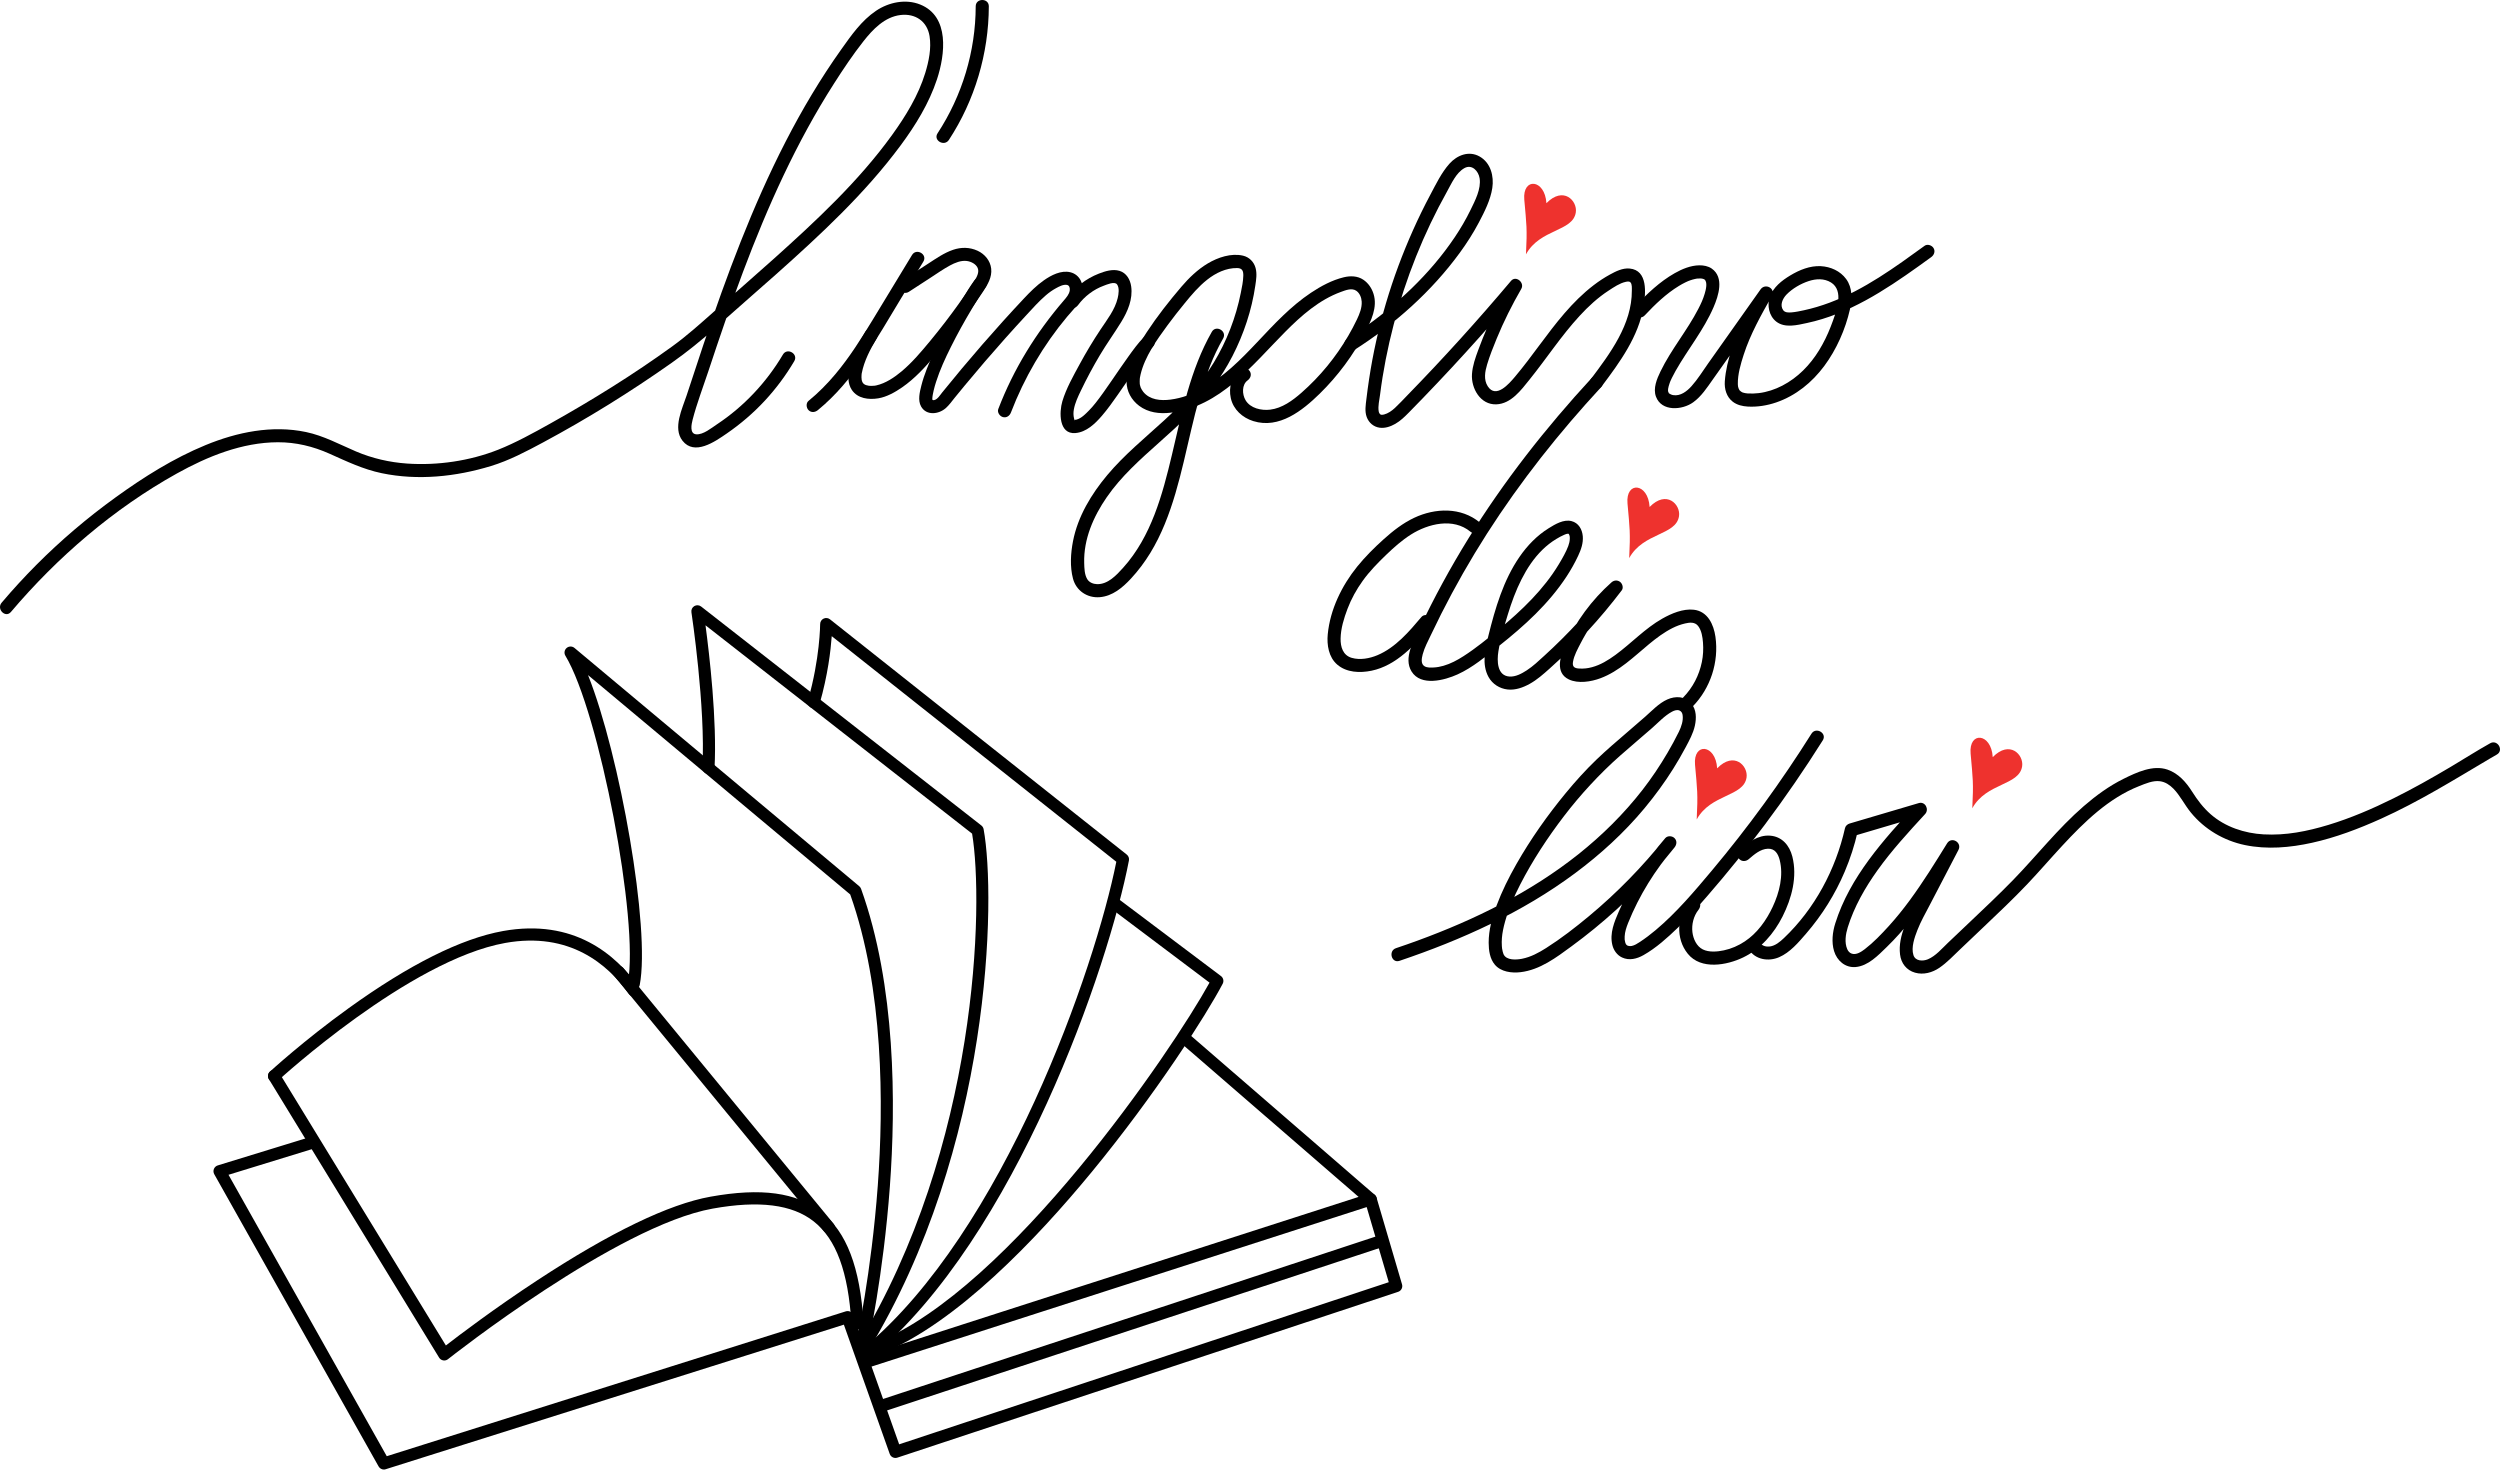 <?xml version="1.0" encoding="utf-8"?>
<!-- Generator: Adobe Illustrator 16.0.0, SVG Export Plug-In . SVG Version: 6.00 Build 0)  -->
<!DOCTYPE svg PUBLIC "-//W3C//DTD SVG 1.1//EN" "http://www.w3.org/Graphics/SVG/1.1/DTD/svg11.dtd">
<svg version="1.1" id="Layer_1" xmlns="http://www.w3.org/2000/svg" xmlns:xlink="http://www.w3.org/1999/xlink" x="0px" y="0px"
	 width="274.938px" height="161.613px" viewBox="0 0 274.938 161.613" enable-background="new 0 0 274.938 161.613"
	 xml:space="preserve">
<path fill="#EE322E" d="M170.067,22.347c1.862-1.911,3.426-0.268,3.233,1.008c-0.322,2.138-3.932,1.79-5.481,4.615
	c0.145-2.873,0.06-3.23-0.185-6.009C167.416,19.476,169.904,19.669,170.067,22.347"/>
<path fill="#EE322E" d="M181.417,55.755c1.862-1.911,3.427-0.268,3.233,1.008c-0.322,2.138-3.931,1.79-5.48,4.615
	c0.144-2.873,0.06-3.23-0.186-6.009C178.767,52.884,181.255,53.077,181.417,55.755"/>
<path fill="#EE322E" d="M219.152,83.266c1.862-1.91,3.426-0.268,3.233,1.008c-0.322,2.139-3.932,1.791-5.481,4.615
	c0.145-2.873,0.06-3.229-0.185-6.01C216.501,80.395,218.989,80.588,219.152,83.266"/>
<path fill="#EE322E" d="M188.844,84.496c1.862-1.912,3.425-0.268,3.233,1.008c-0.322,2.139-3.932,1.789-5.481,4.615
	c0.144-2.873,0.06-3.23-0.185-6.01C186.192,81.625,188.681,81.818,188.844,84.496"/>
<path d="M1.201,67.3c5.122-6.044,11.309-11.363,18.246-15.225c3.384-1.884,7.178-3.426,11.108-3.438
	c1.988-0.006,3.872,0.45,5.682,1.259c1.882,0.842,3.705,1.718,5.737,2.142c3.986,0.832,8.162,0.392,12.031-0.789
	c2.001-0.611,3.884-1.607,5.72-2.593c4.882-2.621,9.631-5.567,14.156-8.763c1.689-1.193,3.263-2.468,4.802-3.845
	c2.206-1.973,4.45-3.905,6.659-5.874c4.891-4.36,9.773-8.88,13.688-14.162c1.652-2.229,3.142-4.646,4.016-7.294
	c0.895-2.711,1.415-6.913-1.851-8.223c-1.597-0.641-3.455-0.249-4.848,0.688c-1.597,1.073-2.723,2.692-3.821,4.237
	c-2.295,3.226-4.32,6.638-6.128,10.157c-3.67,7.14-6.468,14.691-9.028,22.287c-0.631,1.875-1.249,3.755-1.863,5.637
	c-0.466,1.429-1.54,3.57-0.452,4.964c1.317,1.69,3.58,0.096,4.861-0.785c1.531-1.053,2.951-2.27,4.213-3.633
	c1.224-1.323,2.305-2.779,3.221-4.331c0.474-0.801-0.773-1.527-1.245-0.728c-1.809,3.062-4.293,5.713-7.26,7.678
	c-0.61,0.404-1.497,1.149-2.27,1.097c-0.762-0.05-0.529-1.128-0.405-1.605c0.468-1.804,1.151-3.579,1.737-5.349
	c2.414-7.303,4.971-14.583,8.273-21.54c1.645-3.467,3.473-6.85,5.542-10.083c1.014-1.585,2.067-3.164,3.231-4.643
	c1.031-1.311,2.336-2.685,4.082-2.893c1.624-0.193,2.929,0.683,3.193,2.321c0.214,1.334-0.081,2.771-0.472,4.049
	c-0.759,2.477-2.145,4.739-3.651,6.826c-3.676,5.095-8.367,9.447-13.023,13.628c-2.17,1.949-4.375,3.856-6.559,5.789
	c-1.506,1.334-2.957,2.643-4.565,3.809c-4.295,3.114-8.838,5.932-13.465,8.519c-1.837,1.027-3.833,2.123-5.707,2.864
	c-3.12,1.234-6.673,1.754-10.014,1.523c-1.931-0.133-3.842-0.573-5.624-1.333c-1.816-0.775-3.547-1.726-5.498-2.135
	c-3.727-0.782-7.57,0.008-11.041,1.438c-3.531,1.454-6.793,3.508-9.881,5.738c-3.11,2.245-6.044,4.737-8.75,7.456
	c-1.321,1.328-2.586,2.71-3.797,4.138C-0.415,66.985,0.6,68.009,1.201,67.3"/>
<path d="M107.304,0.696c-0.013,4.951-1.484,9.823-4.196,13.964c-0.51,0.779,0.739,1.502,1.246,0.728
	c2.844-4.344,4.378-9.501,4.392-14.692C108.748-0.232,107.306-0.233,107.304,0.696"/>
<path d="M89.94,45.107c3.973-3.247,6.487-7.898,9.107-12.217c0.834-1.374,1.667-2.748,2.5-4.121
	c0.483-0.796-0.763-1.522-1.245-0.728c-1.434,2.365-2.864,4.733-4.305,7.095c-1.264,2.073-2.56,4.146-4.124,6.01
	c-0.895,1.066-1.874,2.06-2.953,2.941c-0.302,0.247-0.256,0.764,0,1.02C89.218,45.405,89.637,45.354,89.94,45.107"/>
<path d="M99.953,32.091c0.777-0.504,1.553-1.009,2.33-1.514c0.721-0.468,1.432-0.971,2.189-1.382c0.553-0.3,1.213-0.574,1.848-0.494
	c0.474,0.06,1.013,0.33,1.204,0.778c0.233,0.546-0.242,1.228-0.554,1.703c-0.485,0.739-0.988,1.466-1.501,2.186
	c-1.005,1.408-2.058,2.779-3.161,4.112c-0.977,1.181-1.975,2.369-3.152,3.359c-0.789,0.662-1.758,1.316-2.779,1.545
	c-0.048,0.011-0.097,0.019-0.146,0.028c-0.184,0.036,0.198-0.014-0.046,0.006c-0.171,0.014-0.341,0.023-0.513,0.014
	c-0.05-0.002-0.099-0.008-0.148-0.011c-0.162-0.007,0.146,0.036,0.043,0.007c-0.098-0.028-0.2-0.038-0.298-0.068
	c-0.048-0.015-0.096-0.039-0.145-0.051c0.215,0.056,0.09,0.046,0.018,0.001c-0.037-0.023-0.08-0.051-0.12-0.07
	c-0.131-0.065,0.104,0.123-0.015-0.011c-0.033-0.038-0.083-0.097-0.123-0.127c-0.075-0.055,0.044,0.051,0.051,0.068
	c-0.014-0.03-0.041-0.055-0.056-0.084c-0.017-0.032-0.113-0.231-0.06-0.105c0.051,0.122-0.027-0.09-0.038-0.134
	c-0.018-0.068-0.029-0.137-0.042-0.207c0.045,0.236,0.002-0.074,0.002-0.137c-0.001-0.088,0.002-0.177,0.008-0.265
	c0.004-0.047,0.009-0.094,0.014-0.142c0.004-0.042-0.022,0.108,0.008-0.048c0.266-1.37,0.93-2.616,1.627-3.811
	c0.469-0.803-0.778-1.529-1.245-0.727c-0.722,1.236-1.455,2.578-1.743,3.995c-0.158,0.781-0.198,1.671,0.261,2.365
	c0.64,0.97,1.867,1.112,2.925,0.936c0.928-0.155,1.84-0.673,2.604-1.2c1.405-0.971,2.554-2.235,3.649-3.533
	c1.252-1.484,2.449-3.017,3.587-4.591c0.571-0.789,1.127-1.59,1.666-2.402c0.503-0.757,1.012-1.589,0.903-2.536
	c-0.099-0.874-0.704-1.599-1.491-1.965c-0.865-0.402-1.809-0.411-2.707-0.103c-0.987,0.338-1.847,0.943-2.715,1.507l-2.867,1.863
	C98.45,31.35,99.172,32.599,99.953,32.091"/>
<path d="M107.153,30.843c-0.471,0.641-0.879,1.333-1.291,2.013c-0.709,1.172-1.387,2.364-2.023,3.577
	c-0.715,1.362-1.384,2.754-1.935,4.191c-0.224,0.583-0.427,1.177-0.579,1.783c-0.177,0.709-0.408,1.614-0.031,2.29
	c0.579,1.038,1.929,0.873,2.709,0.193c0.375-0.327,0.668-0.75,0.979-1.134c0.379-0.467,0.76-0.932,1.143-1.394
	c1.445-1.746,2.922-3.464,4.429-5.155c0.769-0.863,1.547-1.718,2.332-2.566c0.686-0.741,1.363-1.503,2.13-2.163
	c0.348-0.301,0.723-0.568,1.128-0.788c0.333-0.182,0.785-0.425,1.181-0.36c0.293,0.049,0.355,0.355,0.321,0.614
	c-0.057,0.421-0.382,0.786-0.648,1.096c-3.07,3.57-5.524,7.538-7.211,11.941c-0.139,0.364,0.155,0.791,0.504,0.887
	c0.406,0.112,0.747-0.138,0.887-0.504c1.463-3.818,3.566-7.413,6.192-10.549c0.644-0.77,1.509-1.541,1.681-2.578
	c0.165-0.995-0.3-2.045-1.343-2.297c-1.01-0.245-2.099,0.322-2.902,0.885c-0.815,0.572-1.516,1.274-2.195,1.997
	c-3.129,3.333-6.126,6.79-8.998,10.345c-0.217,0.27-0.507,0.758-0.875,0.833c-0.287,0.059-0.201-0.146-0.185-0.387
	c0.022-0.332-0.023,0.122,0.013-0.099c0.01-0.063,0.021-0.127,0.033-0.19c0.024-0.133,0.053-0.265,0.084-0.397
	c0.073-0.312,0.162-0.62,0.26-0.925c0.431-1.346,1.002-2.584,1.635-3.853c0.712-1.427,1.487-2.821,2.304-4.189
	c0.48-0.806,0.959-1.632,1.516-2.389c0.231-0.314,0.052-0.805-0.259-0.987C107.773,30.37,107.384,30.529,107.153,30.843"/>
<path d="M118.571,33.538c0.699-0.95,1.71-1.713,2.818-2.118c0.323-0.117,1.183-0.509,1.457-0.144
	c0.283,0.378,0.173,1.083,0.074,1.503c-0.303,1.284-1.164,2.369-1.881,3.447c-0.825,1.241-1.594,2.518-2.303,3.828
	c-0.704,1.298-1.478,2.659-1.904,4.079c-0.354,1.182-0.403,3.636,1.426,3.493c1.208-0.094,2.175-1.028,2.927-1.902
	c0.634-0.737,1.199-1.536,1.756-2.331c0.694-0.99,1.368-1.995,2.065-2.984c0.584-0.829,1.083-1.563,1.781-2.277
	c0.65-0.663-0.369-1.684-1.019-1.02c-0.629,0.643-1.161,1.385-1.684,2.114c-0.625,0.87-1.225,1.757-1.832,2.639
	c-0.556,0.805-1.181,1.715-1.74,2.418c-0.236,0.297-0.481,0.586-0.748,0.856c-0.389,0.394-0.821,0.85-1.37,1.007
	c-0.073,0.021-0.221,0.015-0.285,0.045c0.154-0.074,0.09,0.187,0.054-0.015c-0.009-0.05-0.029-0.098-0.042-0.148
	c-0.085-0.328-0.084-0.672-0.023-1.006c0.131-0.719,0.448-1.387,0.762-2.042c0.643-1.343,1.347-2.658,2.109-3.938
	c0.739-1.241,1.586-2.41,2.341-3.64c0.718-1.169,1.289-2.507,1.092-3.905c-0.106-0.752-0.516-1.48-1.284-1.712
	c-0.74-0.224-1.576,0.033-2.271,0.305c-1.425,0.557-2.616,1.49-3.521,2.72c-0.231,0.314-0.053,0.805,0.258,0.987
	C117.95,34.011,118.34,33.852,118.571,33.538"/>
<path d="M133.269,36.496c-2.372,4.16-3.292,8.91-4.384,13.516c-1.039,4.382-2.273,8.987-5.359,12.417
	c-0.737,0.819-1.679,1.847-2.877,1.813c-0.425-0.013-0.866-0.185-1.088-0.564c-0.296-0.504-0.31-1.196-0.326-1.765
	c-0.073-2.625,1.017-5.11,2.483-7.234c1.576-2.284,3.669-4.145,5.725-5.982c2.121-1.894,4.227-3.799,5.938-6.084
	c1.631-2.179,2.888-4.637,3.734-7.223c0.426-1.302,0.743-2.64,0.941-3.996c0.095-0.635,0.198-1.29,0.027-1.923
	c-0.181-0.675-0.699-1.196-1.384-1.355c-1.3-0.303-2.764,0.194-3.874,0.857c-1.112,0.664-2.065,1.584-2.902,2.564
	c-1.355,1.588-2.66,3.25-3.807,4.995c-0.585,0.89-1.131,1.812-1.554,2.791c-0.359,0.831-0.665,1.715-0.668,2.631
	c-0.002,1.078,0.531,2.035,1.386,2.677c0.992,0.745,2.238,0.901,3.439,0.759c5.466-0.646,9.015-5.259,12.627-8.9
	c1.766-1.78,3.73-3.515,6.122-4.386c0.506-0.184,1.198-0.471,1.696-0.122c0.374,0.261,0.563,0.743,0.589,1.185
	c0.04,0.679-0.232,1.353-0.518,1.954c-0.291,0.614-0.612,1.214-0.953,1.801c-1.369,2.352-3.111,4.48-5.158,6.275
	c-0.967,0.848-2.121,1.696-3.436,1.855c-0.97,0.117-2.182-0.146-2.71-1.044c-0.384-0.651-0.416-1.699,0.225-2.171
	c0.313-0.231,0.47-0.625,0.258-0.987c-0.18-0.309-0.671-0.491-0.986-0.258c-1.017,0.75-1.389,1.982-1.116,3.201
	c0.278,1.249,1.282,2.149,2.476,2.52c2.84,0.884,5.399-1.156,7.298-3.014c1.998-1.956,3.697-4.242,4.986-6.724
	c0.663-1.278,1.398-2.782,0.937-4.25c-0.196-0.629-0.573-1.188-1.123-1.56c-0.637-0.431-1.425-0.445-2.148-0.271
	c-1.281,0.306-2.525,0.979-3.613,1.704c-1.109,0.74-2.131,1.611-3.093,2.532c-1.936,1.853-3.644,3.933-5.653,5.71
	c-1.891,1.673-4.147,3.18-6.707,3.507c-1.067,0.136-2.267,0.042-2.993-0.859c-0.116-0.144-0.243-0.377-0.281-0.478
	c-0.028-0.074-0.049-0.151-0.067-0.228c-0.012-0.049-0.021-0.098-0.03-0.148c-0.016-0.085,0.006,0.118-0.001-0.024
	c-0.009-0.174-0.011-0.346,0.001-0.521c0,0.01,0.023-0.212,0.01-0.11c-0.011,0.086,0.01-0.061,0.013-0.079
	c0.02-0.108,0.041-0.216,0.066-0.323c0.466-1.965,1.774-3.786,2.973-5.421c0.602-0.821,1.233-1.617,1.877-2.405
	c0.755-0.926,1.531-1.846,2.474-2.59c0.941-0.742,2.072-1.295,3.291-1.281c0.57,0.007,0.694,0.321,0.681,0.845
	c-0.015,0.628-0.151,1.263-0.274,1.877c-0.539,2.711-1.546,5.312-2.974,7.678c-1.46,2.42-3.372,4.448-5.449,6.346
	c-2.126,1.946-4.383,3.784-6.243,5.998c-1.766,2.102-3.26,4.568-3.789,7.293c-0.257,1.324-0.35,2.797-0.003,4.115
	c0.353,1.337,1.572,2.157,2.946,2.044c1.402-0.116,2.503-1.046,3.423-2.036c0.806-0.868,1.522-1.825,2.139-2.835
	c1.236-2.022,2.084-4.264,2.754-6.528c1.374-4.642,2.026-9.493,3.801-14.016c0.41-1.046,0.893-2.061,1.45-3.037
	C134.975,36.416,133.729,35.689,133.269,36.496"/>
<path d="M148.908,38.512c4.465-2.837,8.539-6.462,11.658-10.748c0.766-1.051,1.467-2.15,2.074-3.301
	c0.616-1.169,1.275-2.467,1.476-3.784c0.198-1.302-0.171-2.771-1.392-3.466c-1.174-0.67-2.482-0.15-3.321,0.791
	c-0.881,0.988-1.481,2.248-2.1,3.408c-0.678,1.272-1.311,2.567-1.898,3.882c-1.167,2.61-2.167,5.293-2.978,8.035
	c-0.811,2.743-1.435,5.541-1.862,8.37c-0.11,0.722-0.208,1.447-0.294,2.173c-0.078,0.654-0.201,1.357,0.033,1.993
	c0.231,0.626,0.758,1.083,1.425,1.172c0.599,0.08,1.195-0.126,1.712-0.421c0.576-0.328,1.043-0.788,1.505-1.256
	c0.515-0.524,1.028-1.051,1.539-1.579c1.068-1.107,2.127-2.224,3.173-3.352c2.063-2.222,4.083-4.483,6.058-6.783
	c0.493-0.575,0.984-1.153,1.474-1.732c-0.378-0.292-0.756-0.583-1.134-0.874c-0.916,1.588-1.743,3.226-2.47,4.91
	c-0.36,0.837-0.702,1.683-1.016,2.54c-0.316,0.86-0.627,1.728-0.689,2.651c-0.106,1.562,0.924,3.393,2.679,3.327
	c1.625-0.061,2.728-1.574,3.655-2.727c1.86-2.311,3.486-4.812,5.498-6.998c0.96-1.043,2.007-2.013,3.199-2.787
	c0.566-0.368,1.216-0.818,1.885-0.961c0.179-0.038,0.387-0.078,0.521,0.069c0.18,0.199,0.142,0.646,0.144,0.889
	c0.022,3.716-2.4,6.933-4.53,9.767c-0.233,0.312-0.05,0.806,0.26,0.987c0.368,0.215,0.752,0.053,0.985-0.259
	c1.964-2.613,4.034-5.446,4.578-8.75c0.236-1.435,0.49-3.98-1.535-4.167c-0.768-0.071-1.505,0.3-2.158,0.657
	c-0.627,0.342-1.224,0.736-1.79,1.169c-2.388,1.821-4.199,4.227-5.979,6.615c-0.874,1.172-1.743,2.349-2.687,3.467
	c-0.65,0.769-2.089,2.448-2.992,1.039c-0.466-0.727-0.301-1.616-0.068-2.395c0.289-0.963,0.667-1.906,1.048-2.836
	c0.774-1.886,1.69-3.714,2.709-5.479c0.397-0.688-0.59-1.518-1.132-0.874c-3.64,4.321-7.434,8.512-11.376,12.559
	c-0.461,0.474-0.911,0.966-1.395,1.416c-0.339,0.314-0.745,0.6-1.196,0.718c-0.124,0.032-0.297,0.039-0.331,0.024
	c-0.134-0.058-0.218-0.194-0.249-0.366c-0.101-0.57,0.075-1.255,0.146-1.821c0.327-2.602,0.838-5.184,1.498-7.723
	c1.327-5.104,3.298-10.032,5.87-14.637c0.488-0.875,0.995-2.066,1.915-2.577c0.822-0.457,1.544,0.322,1.668,1.119
	c0.182,1.17-0.496,2.452-0.993,3.474c-0.512,1.053-1.107,2.064-1.76,3.036c-2.712,4.032-6.399,7.468-10.384,10.222
	c-0.462,0.319-0.929,0.628-1.403,0.929C147.399,37.763,148.121,39.012,148.908,38.512"/>
<path d="M180.882,34.683c1.131-1.203,2.344-2.379,3.763-3.241c0.221-0.134,0.445-0.26,0.677-0.374
	c0.11-0.055,0.224-0.107,0.337-0.156c-0.162,0.07,0.013-0.004,0.039-0.014c0.067-0.025,0.134-0.05,0.201-0.074
	c0.165-0.057,0.333-0.106,0.505-0.143c0.067-0.016,0.137-0.026,0.204-0.04c0.057-0.012,0.193-0.013-0.038,0.003
	c0.048-0.003,0.096-0.01,0.144-0.014c0.115-0.009,0.231-0.01,0.347-0.004c0.054,0.003,0.108,0.014,0.16,0.015
	c-0.267-0.002-0.109-0.021-0.029,0.001c0.07,0.02,0.145,0.047,0.216,0.062c0.124,0.026-0.12-0.066-0.094-0.041
	c0.018,0.017,0.153,0.085,0.124,0.062c0.379,0.289,0.172,1.125,0.036,1.577c-0.188,0.626-0.396,1.074-0.699,1.661
	c-1.227,2.384-2.988,4.464-4.158,6.877c-0.399,0.823-0.844,1.868-0.5,2.788c0.618,1.66,2.896,1.483,4.095,0.613
	c0.9-0.653,1.509-1.596,2.142-2.491l2.141-3.025c1.455-2.055,2.91-4.111,4.363-6.166l-1.244-0.728
	c-1.192,2.113-2.386,4.25-3.162,6.559c-0.385,1.139-0.679,2.34-0.766,3.543c-0.06,0.844,0.182,1.712,0.871,2.244
	c0.478,0.367,1.058,0.501,1.649,0.536c1.053,0.063,2.142-0.115,3.137-0.457c2.153-0.741,3.932-2.193,5.28-4.006
	c1.341-1.805,2.326-4.033,2.823-6.224c0.253-1.113,0.293-2.373-0.414-3.337c-0.652-0.889-1.706-1.359-2.792-1.417
	c-1.189-0.065-2.36,0.419-3.359,1.022c-0.939,0.566-1.864,1.288-2.243,2.357c-0.329,0.929-0.091,2.098,0.704,2.718
	c0.951,0.74,2.308,0.383,3.381,0.154c4.543-0.968,8.53-3.568,12.254-6.23c0.472-0.337,0.94-0.677,1.409-1.017
	c0.314-0.228,0.469-0.627,0.259-0.987c-0.182-0.31-0.67-0.488-0.986-0.258c-3.274,2.375-6.63,4.824-10.447,6.255
	c-0.916,0.343-1.855,0.626-2.812,0.834c-0.449,0.097-0.909,0.196-1.369,0.235c-0.349,0.03-0.729,0.027-0.924-0.242
	c-0.392-0.547-0.076-1.263,0.367-1.722c0.642-0.66,1.561-1.19,2.431-1.476c0.813-0.268,1.704-0.313,2.458,0.15
	c0.726,0.447,0.888,1.258,0.789,2.057c-0.117,0.964-0.484,1.931-0.832,2.832c-0.345,0.889-0.766,1.75-1.264,2.562
	c-0.995,1.625-2.342,3.014-4.044,3.896c-0.806,0.417-1.696,0.715-2.6,0.823c-0.404,0.049-0.818,0.061-1.225,0.034
	c-0.061-0.003-0.335-0.048-0.106-0.004c-0.1-0.019-0.197-0.035-0.295-0.061c-0.052-0.015-0.103-0.032-0.153-0.049
	c-0.102-0.034,0.083,0.063-0.082-0.041c-0.048-0.031-0.098-0.058-0.146-0.091c0.139,0.097-0.054-0.057-0.079-0.084
	c-0.132-0.137,0.059,0.114-0.043-0.057c-0.016-0.026-0.113-0.245-0.078-0.146c-0.067-0.186-0.082-0.31-0.086-0.488
	c-0.023-1.076,0.315-2.218,0.642-3.232c0.734-2.281,1.925-4.379,3.097-6.457c0.464-0.822-0.717-1.475-1.244-0.728
	c-1.291,1.823-2.58,3.645-3.87,5.468c-0.631,0.892-1.263,1.784-1.894,2.676c-0.59,0.833-1.14,1.734-1.824,2.495
	c-0.504,0.561-1.211,1.117-2.018,0.985c-0.18-0.029-0.305-0.101-0.46-0.188c-0.064-0.036,0.142,0.031,0.028,0.019
	c-0.024-0.003-0.07-0.073-0.087-0.089c0.152,0.149,0.005-0.022-0.038-0.088c0.109,0.17,0.019-0.014-0.013-0.098
	c-0.047-0.126-0.018,0.157,0.006,0.022c0.007-0.04-0.004-0.093-0.003-0.135c0.001-0.056,0.036-0.307,0-0.093
	c0.039-0.227,0.1-0.447,0.177-0.664c0.016-0.048,0.035-0.095,0.053-0.143c0.006-0.017,0.085-0.21,0.023-0.063
	c0.053-0.124,0.109-0.246,0.169-0.367c0.128-0.265,0.268-0.525,0.412-0.781c1.338-2.36,3.093-4.492,4.172-6.995
	c0.549-1.271,1.197-3.28-0.201-4.255c-0.392-0.271-0.897-0.364-1.365-0.357c-0.956,0.015-1.887,0.402-2.707,0.867
	c-1.632,0.924-3.034,2.259-4.31,3.616C179.226,34.339,180.244,35.361,180.882,34.683"/>
<path d="M175.044,41.574c-5.051,5.477-9.672,11.362-13.591,17.705c-1.958,3.17-3.741,6.449-5.335,9.817
	c-0.639,1.348-1.795,3.262-0.884,4.745c1.028,1.675,3.633,0.974,5.063,0.325c1.663-0.754,3.104-1.978,4.525-3.104
	c1.404-1.113,2.776-2.275,4.049-3.54c1.27-1.264,2.443-2.638,3.424-4.139c0.472-0.723,0.897-1.476,1.263-2.259
	c0.317-0.677,0.574-1.391,0.509-2.153c-0.066-0.76-0.463-1.471-1.249-1.665c-0.86-0.212-1.779,0.339-2.486,0.777
	c-1.3,0.805-2.367,1.915-3.231,3.169c-1.764,2.559-2.664,5.645-3.406,8.628c-0.362,1.456-0.767,3.18,0.009,4.577
	c0.429,0.774,1.22,1.272,2.092,1.369c0.848,0.095,1.697-0.211,2.428-0.617c0.809-0.447,1.503-1.065,2.188-1.677
	c0.729-0.651,1.442-1.321,2.14-2.008c1.396-1.373,2.724-2.814,3.979-4.315c0.626-0.748,1.23-1.512,1.822-2.287
	c0.215-0.282,0.071-0.738-0.186-0.931c-0.297-0.222-0.672-0.188-0.947,0.057c-2.163,1.924-3.931,4.311-5.114,6.954
	c-0.525,1.177-1.097,2.99,0.427,3.716c1.028,0.49,2.447,0.255,3.476-0.129c2.072-0.773,3.675-2.371,5.348-3.756
	c0.802-0.662,1.639-1.292,2.571-1.762c0.442-0.223,0.89-0.39,1.392-0.508c0.51-0.119,1.077-0.18,1.432,0.28
	c0.384,0.501,0.487,1.214,0.535,1.824c0.055,0.716,0.02,1.439-0.126,2.142c-0.301,1.459-0.991,2.804-2.032,3.872
	c-0.648,0.665,0.371,1.685,1.02,1.019c1.964-2.013,2.9-4.886,2.508-7.668c-0.192-1.357-0.854-2.802-2.375-2.977
	c-1.183-0.136-2.463,0.409-3.472,0.979c-1.902,1.077-3.414,2.72-5.155,3.993c-0.809,0.59-1.65,1.101-2.582,1.349
	c-0.486,0.129-0.878,0.173-1.405,0.146c-0.542-0.028-0.767-0.21-0.675-0.746c0.119-0.704,0.506-1.391,0.828-2.018
	c0.365-0.711,0.773-1.4,1.222-2.062c0.907-1.341,1.99-2.553,3.2-3.628c-0.378-0.291-0.755-0.583-1.133-0.874
	c-2.18,2.854-4.625,5.507-7.279,7.925c-0.617,0.562-1.23,1.15-1.933,1.605c-0.551,0.356-1.219,0.723-1.897,0.678
	c-1.376-0.092-1.377-1.747-1.215-2.767c0.219-1.371,0.635-2.741,1.04-4.066c0.405-1.324,0.879-2.631,1.507-3.867
	c0.606-1.194,1.349-2.321,2.312-3.258c0.458-0.446,0.956-0.836,1.503-1.167c0.282-0.171,0.576-0.336,0.881-0.465
	c0.125-0.053,0.27-0.116,0.41-0.115c0.155,0.001,0.014-0.01,0.075,0.023c0.005,0.002,0.046,0.06,0.02,0.006
	c0.096,0.195,0.112,0.269,0.104,0.538c-0.007,0.25-0.067,0.511-0.169,0.787c-0.228,0.623-0.662,1.381-1.04,2.007
	c-0.831,1.381-1.841,2.639-2.949,3.807c-1.139,1.198-2.373,2.301-3.648,3.351c-1.248,1.027-2.519,2.071-3.88,2.944
	c-0.689,0.442-1.415,0.835-2.205,1.06c-0.355,0.101-0.714,0.171-1.084,0.187c-0.318,0.014-0.713,0.036-0.998-0.134
	c-0.426-0.252-0.327-0.846-0.203-1.315c0.197-0.745,0.578-1.441,0.906-2.134c1.454-3.072,3.063-6.069,4.821-8.978
	c3.528-5.836,7.652-11.288,12.184-16.381c0.559-0.629,1.125-1.252,1.695-1.871C176.692,41.912,175.675,40.89,175.044,41.574"/>
<path d="M162.736,57.457c-2.061-1.703-4.894-1.604-7.215-0.51c-1.233,0.581-2.327,1.437-3.337,2.344
	c-1.04,0.936-2.045,1.932-2.925,3.02c-1.698,2.103-2.977,4.725-3.239,7.442c-0.113,1.175,0.101,2.524,1.041,3.334
	c1.032,0.889,2.502,0.939,3.778,0.674c2.738-0.57,4.787-2.848,6.506-4.893c0.251-0.298,0.292-0.727,0-1.019
	c-0.257-0.258-0.768-0.3-1.019,0c-1.355,1.609-2.853,3.369-4.839,4.205c-0.864,0.364-1.916,0.56-2.834,0.293
	c-0.967-0.282-1.234-1.203-1.22-2.117c0.02-1.111,0.367-2.239,0.758-3.27c0.416-1.099,0.994-2.14,1.68-3.093
	c0.746-1.038,1.65-1.96,2.57-2.845c0.853-0.82,1.74-1.612,2.744-2.244c1.884-1.186,4.635-1.867,6.529-0.301
	c0.3,0.248,0.726,0.293,1.021,0C162.991,58.221,163.037,57.707,162.736,57.457"/>
<path d="M153.91,105.668c6.827-2.305,13.51-5.316,19.312-9.637c2.803-2.086,5.392-4.451,7.629-7.139
	c1.15-1.383,2.216-2.838,3.171-4.363c0.48-0.766,0.934-1.549,1.359-2.348c0.404-0.758,0.831-1.533,1.015-2.379
	c0.18-0.829,0.173-1.746-0.387-2.433c-0.663-0.816-1.752-0.849-2.649-0.444c-0.929,0.418-1.666,1.222-2.42,1.886
	c-0.681,0.598-1.366,1.189-2.055,1.779c-1.117,0.958-2.237,1.916-3.301,2.937c-1.206,1.158-2.327,2.4-3.39,3.691
	c-2.018,2.449-3.856,5.053-5.427,7.811c-0.833,1.465-1.59,2.979-2.18,4.559c-0.484,1.299-0.874,2.691-0.87,4.09
	c0.003,0.836,0.128,1.77,0.689,2.426c0.67,0.783,1.847,0.926,2.811,0.813c2.137-0.25,3.938-1.615,5.621-2.852
	c3.416-2.504,6.568-5.365,9.372-8.541c0.669-0.758,1.318-1.535,1.948-2.328c0.242-0.303,0.297-0.721,0-1.02
	c-0.261-0.26-0.763-0.295-1.02,0c-2.089,2.404-3.822,5.104-5.091,8.025c-0.506,1.166-1.047,2.439-0.726,3.736
	c0.144,0.582,0.517,1.107,1.067,1.363c0.787,0.367,1.628,0.152,2.353-0.258c1.388-0.785,2.64-1.916,3.782-3.018
	c1.144-1.104,2.205-2.291,3.247-3.492c2.204-2.539,4.313-5.158,6.329-7.852c2.245-2.998,4.367-6.09,6.362-9.262
	c0.496-0.789-0.752-1.513-1.245-0.729c-3.305,5.254-6.959,10.286-10.946,15.042c-1.929,2.299-3.89,4.627-6.194,6.563
	c-0.558,0.469-1.137,0.91-1.747,1.309c-0.269,0.176-0.559,0.363-0.879,0.43c-0.223,0.049-0.457-0.021-0.518-0.072
	c-0.135-0.113-0.151-0.162-0.2-0.328c-0.066-0.229-0.071-0.379-0.059-0.648c0.021-0.486,0.184-0.99,0.375-1.469
	c1.217-3.029,2.969-5.857,5.108-8.32c-0.34-0.34-0.68-0.678-1.02-1.02c-2.494,3.137-5.305,6.014-8.385,8.576
	c-1.502,1.25-3.063,2.459-4.713,3.508c-0.822,0.523-1.689,0.992-2.656,1.182c-0.624,0.123-1.723,0.197-2.034-0.51
	c-0.079-0.18-0.108-0.381-0.145-0.57c-0.066-0.348,0.007,0.117-0.018-0.123c-0.007-0.068-0.014-0.137-0.018-0.207
	c-0.019-0.291-0.014-0.582,0.007-0.873c0.041-0.555,0.173-1.184,0.348-1.811c0.395-1.414,0.993-2.762,1.662-4.068
	c1.361-2.654,3.019-5.174,4.831-7.545c1.741-2.277,3.883-4.621,6.131-6.605c1.17-1.033,2.367-2.036,3.542-3.064
	c0.697-0.611,1.366-1.354,2.189-1.796c0.239-0.128,0.55-0.245,0.818-0.133c0.239,0.1,0.32,0.307,0.349,0.489
	c0.099,0.621-0.139,1.293-0.409,1.852c-0.385,0.786-0.807,1.554-1.247,2.308c-0.833,1.424-1.755,2.799-2.767,4.1
	c-2.042,2.627-4.428,4.98-7.027,7.053c-5.257,4.188-11.395,7.199-17.68,9.5c-0.794,0.291-1.592,0.57-2.392,0.838
	C152.652,104.57,153.027,105.965,153.91,105.668"/>
<path d="M192.315,94.488c0.599-0.512,1.28-1.119,2.109-1.15c0.781-0.029,1.126,0.563,1.299,1.244c0.437,1.721-0.038,3.59-0.776,5.16
	c-0.694,1.479-1.686,2.875-3.063,3.791c-0.705,0.467-1.474,0.807-2.303,0.982c-0.719,0.154-1.634,0.234-2.313-0.102
	c-0.693-0.344-1.056-1.166-1.144-1.898c-0.102-0.846,0.128-1.771,0.658-2.447c0.241-0.305,0.298-0.721,0-1.018
	c-0.25-0.25-0.778-0.309-1.02,0c-1.318,1.674-1.528,4.135-0.142,5.846c1.45,1.789,4.294,1.266,6.102,0.389
	c1.911-0.928,3.373-2.623,4.316-4.498c1.007-2.002,1.641-4.361,1.075-6.588c-0.313-1.232-1.138-2.209-2.466-2.299
	c-1.324-0.092-2.404,0.76-3.354,1.568c-0.296,0.252-0.259,0.76,0,1.02C191.589,94.781,192.019,94.742,192.315,94.488"/>
<path d="M192.329,104.416c0.708,1.133,2.16,1.357,3.326,0.855c1.202-0.518,2.135-1.627,2.973-2.598
	c1.761-2.037,3.196-4.338,4.247-6.818c0.603-1.424,1.082-2.893,1.421-4.4c-0.168,0.168-0.336,0.336-0.504,0.504
	c2.535-0.75,5.07-1.5,7.605-2.25c-0.234-0.4-0.467-0.803-0.701-1.205c-3.557,3.863-7.253,7.93-8.861,13.041
	c-0.303,0.963-0.431,2.07-0.133,3.051c0.319,1.053,1.225,1.854,2.373,1.754c1.377-0.121,2.478-1.287,3.415-2.195
	c0.958-0.93,1.846-1.932,2.678-2.977c1.934-2.43,3.58-5.066,5.21-7.707l-1.245-0.729c-1.087,2.088-2.173,4.174-3.26,6.26
	c-0.939,1.803-2.175,3.855-1.914,5.977c0.117,0.959,0.706,1.725,1.649,1.992c0.921,0.262,1.897-0.006,2.67-0.533
	c0.851-0.58,1.568-1.352,2.312-2.057c0.854-0.814,1.71-1.625,2.564-2.439c1.619-1.537,3.24-3.072,4.779-4.689
	c1.322-1.393,2.572-2.85,3.876-4.256c2.409-2.598,5.079-5.213,8.431-6.539c0.703-0.277,1.526-0.645,2.3-0.541
	c0.589,0.076,1.076,0.408,1.478,0.813c0.72,0.727,1.217,1.762,1.911,2.615c1.505,1.85,3.626,3.105,5.956,3.592
	c2.436,0.506,4.961,0.283,7.372-0.25c2.623-0.58,5.15-1.545,7.595-2.646c4.147-1.871,7.998-4.26,11.902-6.574
	c0.275-0.162,0.552-0.324,0.832-0.482c0.809-0.453,0.083-1.7-0.729-1.244c-1.474,0.826-2.9,1.738-4.353,2.602
	c-2.056,1.221-4.14,2.395-6.281,3.457c-2.311,1.146-4.688,2.17-7.158,2.92c-2.342,0.709-4.683,1.178-7.127,1.041
	c-2.098-0.117-4.227-0.816-5.824-2.217c-0.83-0.73-1.447-1.553-2.033-2.477c-0.661-1.045-1.505-2.01-2.705-2.426
	c-1.602-0.553-3.413,0.307-4.832,1.008c-1.591,0.787-3.037,1.844-4.375,3.002c-2.848,2.467-5.175,5.451-7.794,8.145
	c-1.526,1.566-3.12,3.066-4.706,4.572c-0.817,0.777-1.634,1.553-2.449,2.326c-0.661,0.629-1.334,1.436-2.19,1.801
	c-0.558,0.238-1.388,0.219-1.6-0.457c-0.269-0.848,0.126-1.949,0.43-2.734c0.374-0.963,0.895-1.871,1.371-2.787
	c0.524-1.006,1.049-2.014,1.574-3.021c0.523-1.008,1.049-2.014,1.573-3.021c0.429-0.822-0.755-1.521-1.245-0.729
	c-1.314,2.129-2.632,4.258-4.114,6.273c-0.728,0.99-1.5,1.949-2.327,2.857c-0.805,0.883-1.659,1.779-2.61,2.508
	c-0.382,0.291-0.919,0.658-1.424,0.498c-0.238-0.074-0.405-0.266-0.505-0.492c-0.321-0.736-0.176-1.656,0.052-2.393
	c0.704-2.271,1.898-4.361,3.275-6.289c1.572-2.199,3.408-4.195,5.236-6.182c0.472-0.512,0.015-1.416-0.701-1.205
	c-2.536,0.75-5.071,1.5-7.606,2.248c-0.233,0.07-0.448,0.258-0.504,0.504c-1.018,4.535-3.335,8.887-6.723,12.1
	c-0.422,0.398-0.94,0.84-1.54,0.918c-0.389,0.051-0.848-0.049-1.067-0.4C193.084,102.902,191.836,103.627,192.329,104.416"/>
<path d="M48.856,149.621c-0.039,0-0.078-0.006-0.116-0.012c-0.188-0.031-0.353-0.145-0.453-0.309l-18.715-30.617
	c-0.192-0.313-0.093-0.723,0.221-0.916c0.313-0.189,0.724-0.092,0.916,0.221l18.326,29.98c1.444-1.117,5.369-4.094,10.091-7.189
	c8.032-5.264,14.43-8.35,19.016-9.174c5.577-1.002,9.44-0.473,12.154,1.66c2.811,2.209,4.297,6.096,4.673,12.236
	c0.023,0.367-0.257,0.684-0.624,0.707c-0.381,0.018-0.683-0.258-0.706-0.625c-0.352-5.732-1.676-9.314-4.166-11.271
	c-2.361-1.854-5.99-2.311-11.096-1.395c-10.554,1.893-28.922,16.412-29.107,16.557C49.152,149.568,49.005,149.621,48.856,149.621"/>
<path d="M30.141,119.004c-0.179,0-0.358-0.072-0.49-0.215c-0.25-0.27-0.233-0.691,0.038-0.941c0.036-0.033,3.701-3.406,8.647-6.967
	c6.677-4.811,12.392-7.666,16.989-8.492c7.763-1.395,12.399,2.578,14.921,6.154c0.212,0.301,0.141,0.717-0.16,0.928
	c-0.301,0.213-0.716,0.141-0.929-0.16c-2.3-3.26-6.526-6.879-13.597-5.609c-10.531,1.891-24.824,14.992-24.967,15.125
	C30.464,118.943,30.303,119.004,30.141,119.004"/>
<path d="M91.144,135.648c-0.192,0-0.383-0.082-0.515-0.242L67.53,107.309c-0.234-0.283-0.193-0.703,0.092-0.936
	c0.283-0.236,0.704-0.193,0.938,0.09l23.098,28.096c0.234,0.283,0.194,0.703-0.091,0.938
	C91.443,135.598,91.293,135.648,91.144,135.648"/>
<path d="M42.218,161.613c-0.236,0-0.46-0.125-0.581-0.34l-18.076-32.141c-0.098-0.176-0.112-0.387-0.037-0.576
	c0.075-0.186,0.23-0.33,0.423-0.389l9.917-3.047c0.35-0.105,0.725,0.09,0.833,0.441c0.108,0.354-0.09,0.725-0.442,0.832
	l-9.126,2.805l17.405,30.949l50.483-15.93c0.341-0.107,0.709,0.074,0.829,0.412l1.56,4.398l55.137-17.762
	c0.171-0.053,0.357-0.037,0.517,0.047c0.158,0.084,0.276,0.229,0.327,0.402l2.802,9.535c0.101,0.346-0.089,0.709-0.431,0.82
	l-55.074,18.236c-0.345,0.113-0.716-0.068-0.837-0.41l-5.043-14.217l-50.386,15.9C42.352,161.604,42.285,161.613,42.218,161.613
	 M95.851,150.287l3.034,8.553l53.843-17.83l-2.428-8.262L95.851,150.287z"/>
<path d="M150.747,132.57c-0.154,0-0.31-0.055-0.436-0.162l-20.572-17.811c-0.279-0.24-0.309-0.662-0.068-0.939
	c0.24-0.277,0.662-0.309,0.94-0.068l20.573,17.809c0.278,0.242,0.31,0.662,0.067,0.941
	C151.12,132.492,150.934,132.57,150.747,132.57"/>
<path d="M97.284,155.166c-0.28,0-0.541-0.18-0.633-0.459c-0.115-0.35,0.075-0.727,0.425-0.842l54.317-17.91
	c0.351-0.117,0.726,0.074,0.842,0.424c0.115,0.35-0.075,0.727-0.425,0.842l-54.317,17.912
	C97.424,155.154,97.353,155.166,97.284,155.166"/>
<path d="M96.645,148.928c-0.264,0-0.514-0.158-0.618-0.416c-0.138-0.344,0.027-0.73,0.368-0.869
	c14.701-5.934,32.49-32.066,36.623-39.578l-10.95-8.24c-0.294-0.221-0.353-0.639-0.131-0.932c0.221-0.295,0.639-0.355,0.933-0.133
	l11.407,8.584c0.261,0.195,0.341,0.555,0.189,0.844c-1.806,3.43-7.319,12.092-14.424,20.727
	c-5.97,7.254-14.833,16.609-23.148,19.965C96.812,148.912,96.728,148.928,96.645,148.928"/>
<path d="M94.833,148.307c-0.048,0-0.097-0.008-0.146-0.018c-0.359-0.082-0.585-0.438-0.505-0.795
	c0.017-0.074,1.641-7.408,2.354-17.123c0.651-8.885,0.65-21.629-3.033-32.002L64.669,74.243c3.503,8.765,6.877,27.876,5.686,34.08
	c-0.069,0.361-0.419,0.596-0.78,0.527c-0.362-0.068-0.598-0.418-0.529-0.779c1.275-6.641-3.153-29.829-6.867-35.958
	c-0.169-0.279-0.111-0.639,0.136-0.851s0.611-0.215,0.862-0.006l31.32,26.207c0.09,0.076,0.159,0.176,0.199,0.285
	c3.824,10.629,3.833,23.672,3.167,32.744c-0.721,9.805-2.364,17.219-2.381,17.293C95.414,148.094,95.138,148.305,94.833,148.307"/>
<path d="M94.875,148.928c-0.119,0-0.238-0.031-0.346-0.098c-0.315-0.191-0.414-0.602-0.223-0.916
	c13.3-21.85,13.898-48.545,12.6-56.234L77.588,68.768c0.429,3.223,1.278,10.482,0.991,15.725c-0.02,0.369-0.33,0.656-0.702,0.629
	c-0.367-0.02-0.649-0.334-0.629-0.701c0.363-6.646-1.193-16.989-1.209-17.093c-0.041-0.27,0.086-0.537,0.322-0.675
	c0.236-0.137,0.532-0.118,0.747,0.05l30.82,24.083c0.129,0.102,0.216,0.244,0.245,0.406c1.377,7.484,0.92,34.996-12.729,57.416
	C95.319,148.814,95.101,148.928,94.875,148.928"/>
<path d="M95.411,149.422c-0.191,0-0.381-0.082-0.513-0.24c-0.236-0.283-0.196-0.703,0.087-0.939
	c15.445-12.836,25.445-41.762,27.782-53.469l-31.296-24.81c-0.111,1.546-0.428,4.287-1.337,7.446
	c-0.102,0.353-0.473,0.558-0.825,0.455c-0.354-0.101-0.558-0.471-0.456-0.824c1.325-4.599,1.343-8.371,1.343-8.409
	c0.001-0.255,0.147-0.489,0.377-0.6c0.23-0.111,0.503-0.081,0.704,0.078l32.636,25.871c0.195,0.154,0.288,0.404,0.241,0.648
	c-2.215,11.584-12.42,41.426-28.317,54.639C95.712,149.371,95.561,149.422,95.411,149.422"/>
</svg>
